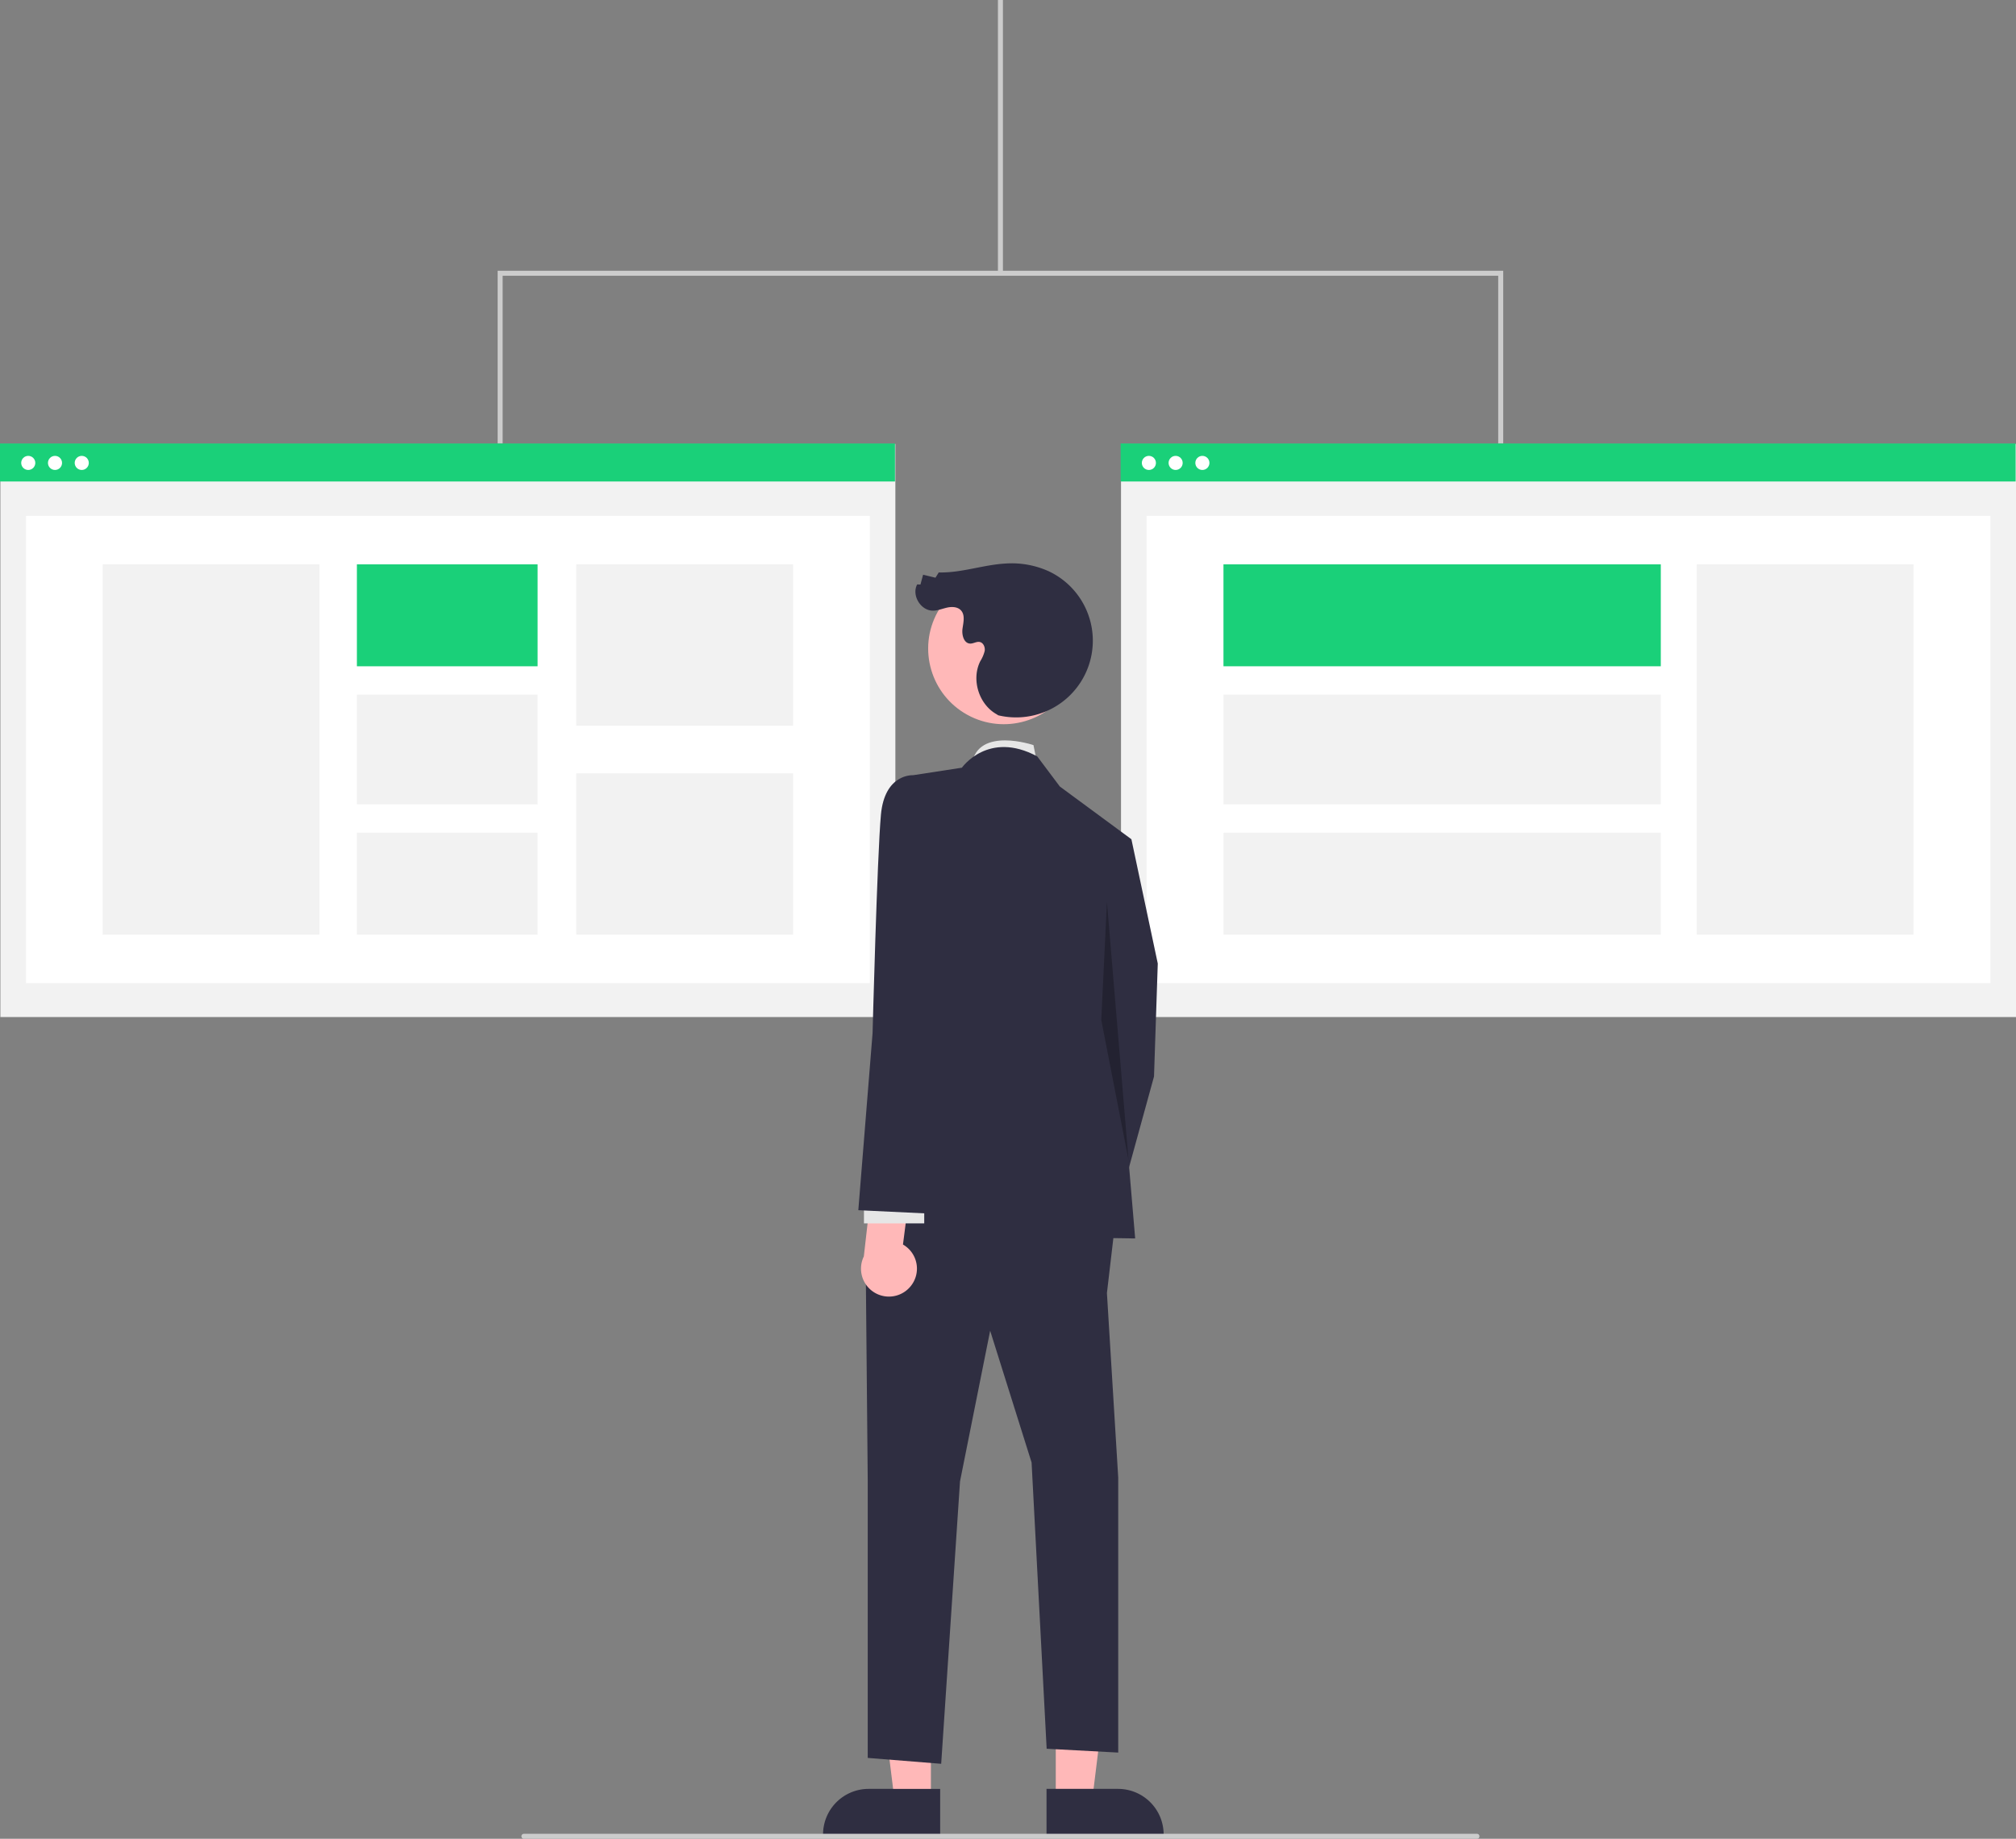 <svg data-name="Layer 1" xmlns="http://www.w3.org/2000/svg" width="805.947" height="735.268" viewBox="0 0 805.947 735.268" xmlns:xlink="http://www.w3.org/1999/xlink"><rect x="0" y="0" width="805.947" height="735.268" fill="#808080" stroke="none"/><rect x="0.153" y="177.534" width="357.795" height="229.148" fill="#f2f2f2"/><rect x="10.384" y="206.275" width="337.333" height="186.85" fill="#fff"/><rect y="177.331" width="357.795" height="15.2" fill="#1ad079"/><circle cx="11.296" cy="185.102" r="2.817" fill="#fff"/><circle cx="21.989" cy="185.102" r="2.817" fill="#fff"/><circle cx="32.683" cy="185.102" r="2.817" fill="#fff"/><rect x="41.035" y="225.662" width="86.679" height="148.076" fill="#f2f2f2"/><rect x="142.676" y="225.662" width="72.232" height="40.76" fill="#1ad079"/><rect x="142.676" y="277.772" width="72.232" height="43.855" fill="#f2f2f2"/><rect x="142.676" y="332.978" width="72.232" height="40.76" fill="#f2f2f2"/><rect x="230.387" y="225.662" width="86.679" height="64.531" fill="#f2f2f2"/><rect x="230.387" y="309.207" width="86.679" height="64.531" fill="#f2f2f2"/><rect x="448.153" y="177.534" width="357.795" height="229.148" fill="#f2f2f2"/><rect x="458.384" y="206.275" width="337.333" height="186.85" fill="#fff"/><rect x="448" y="177.331" width="357.795" height="15.2" fill="#1ad079"/><circle cx="459.296" cy="185.102" r="2.817" fill="#fff"/><circle cx="469.989" cy="185.102" r="2.817" fill="#fff"/><circle cx="480.683" cy="185.102" r="2.817" fill="#fff"/><rect x="678.308" y="225.662" width="86.679" height="148.076" fill="#f2f2f2"/><rect x="489.113" y="225.659" width="174.834" height="40.76" fill="#1ad079"/><rect x="489.113" y="277.77" width="174.834" height="43.855" fill="#f2f2f2"/><rect x="489.113" y="332.976" width="174.834" height="40.76" fill="#f2f2f2"/><rect x="398.947" width="2" height="109.268" fill="#ccc"/><polygon points="600.947 177.268 598.947 177.268 598.947 110.268 200.947 110.268 200.947 177.268 198.947 177.268 198.947 108.268 600.947 108.268 600.947 177.268" fill="#ccc"/><path d="M611.689,387.834l-1.506-7.529s-22.149-7.529-24.627,7.529Z" transform="translate(-197.026 -82.366)" fill="#e6e6e6"/><polygon points="372.154 720.046 357.633 720.045 350.725 664.036 372.156 664.037 372.154 720.046" fill="#ffb8b8"/><path d="M572.883,816.488,526.062,816.486v-.592A18.225,18.225,0,0,1,544.286,797.67h.001l28.597.001Z" transform="translate(-197.026 -82.366)" fill="#2f2e41"/><polygon points="422.075 720.046 436.596 720.045 443.504 664.036 422.073 664.037 422.075 720.046" fill="#ffb8b8"/><path d="M615.398,797.671l28.597-.001h.001a18.225,18.225,0,0,1,18.224,18.224v.592l-46.821.002Z" transform="translate(-197.026 -82.366)" fill="#2f2e41"/><polygon points="435.745 337.091 452.309 335.585 462.85 385.279 461.344 430.455 444.78 490.69 422.192 477.137 434.239 415.396 435.745 337.091" fill="#2f2e41"/><polygon points="446.229 485.419 442.521 517.042 447.039 590.83 447.039 700.788 418.427 699.253 412.404 584.806 395.839 532.101 383.792 592.336 376.263 705.276 346.898 702.922 346.898 591.939 346.145 511.019 356.686 479.396 446.229 485.419" fill="#2f2e41"/><path d="M581.571,389.34s10.541-15.059,30.117-4.518l9.035,12.047,28.612,21.082L643.312,488.727l7.529,88.846-106.917-1.506,18.07-88.846V392.351Z" transform="translate(-197.026 -82.366)" fill="#2f2e41"/><polygon points="442.521 360.58 451.155 463.818 440.262 407.867 442.521 360.58" opacity="0.25"/><path d="M561.008,596.772a11.106,11.106,0,0,0-2.994-16.765l3.219-25.175-14.822-5.688-4.047,35.616a11.167,11.167,0,0,0,18.643,12.012Z" transform="translate(-197.026 -82.366)" fill="#ffb8b8"/><rect x="542.419" y="561.009" width="24.094" height="10.541" transform="translate(911.905 1050.193) rotate(-180)" fill="#e6e6e6"/><path d="M577.807,405.151l-15.812-12.8s-11.294-.753-12.8,15.812-3.338,87.34-3.338,87.34L540.16,566.279l31.623,1.506,6.023-76.604Z" transform="translate(-197.026 -82.366)" fill="#2f2e41"/><circle cx="598.33" cy="341.707" r="30.239" transform="translate(-185.523 620.444) rotate(-61.337)" fill="#ffb8b8"/><path d="M596.071,368.381a30.673,30.673,0,0,0,20.068-57.652,35.868,35.868,0,0,0-16.936-3.039c-9.044.475-17.834,3.818-26.887,3.572l-1.312,2.109-4.945-1.199-1.06,3.926-1.303-.045c-2.333,4.336,1.421,10.544,6.345,10.491,1.949-.021,3.793-.833,5.699-1.241s4.151-.307,5.465,1.133c1.708,1.871.965,4.791.608,7.299s.533,5.887,3.066,5.969c1.294.042,2.524-.886,3.795-.642,1.48.284,2.229,2.072,2.013,3.564a14.18,14.18,0,0,1-1.771,4.135c-3.671,7.327-.571,17.295,6.607,21.248" transform="translate(-197.026 -82.366)" fill="#2f2e41"/><path d="M787.474,817.634h-381a1,1,0,0,1,0-2h381a1,1,0,0,1,0,2Z" transform="translate(-197.026 -82.366)" fill="#ccc"/></svg>